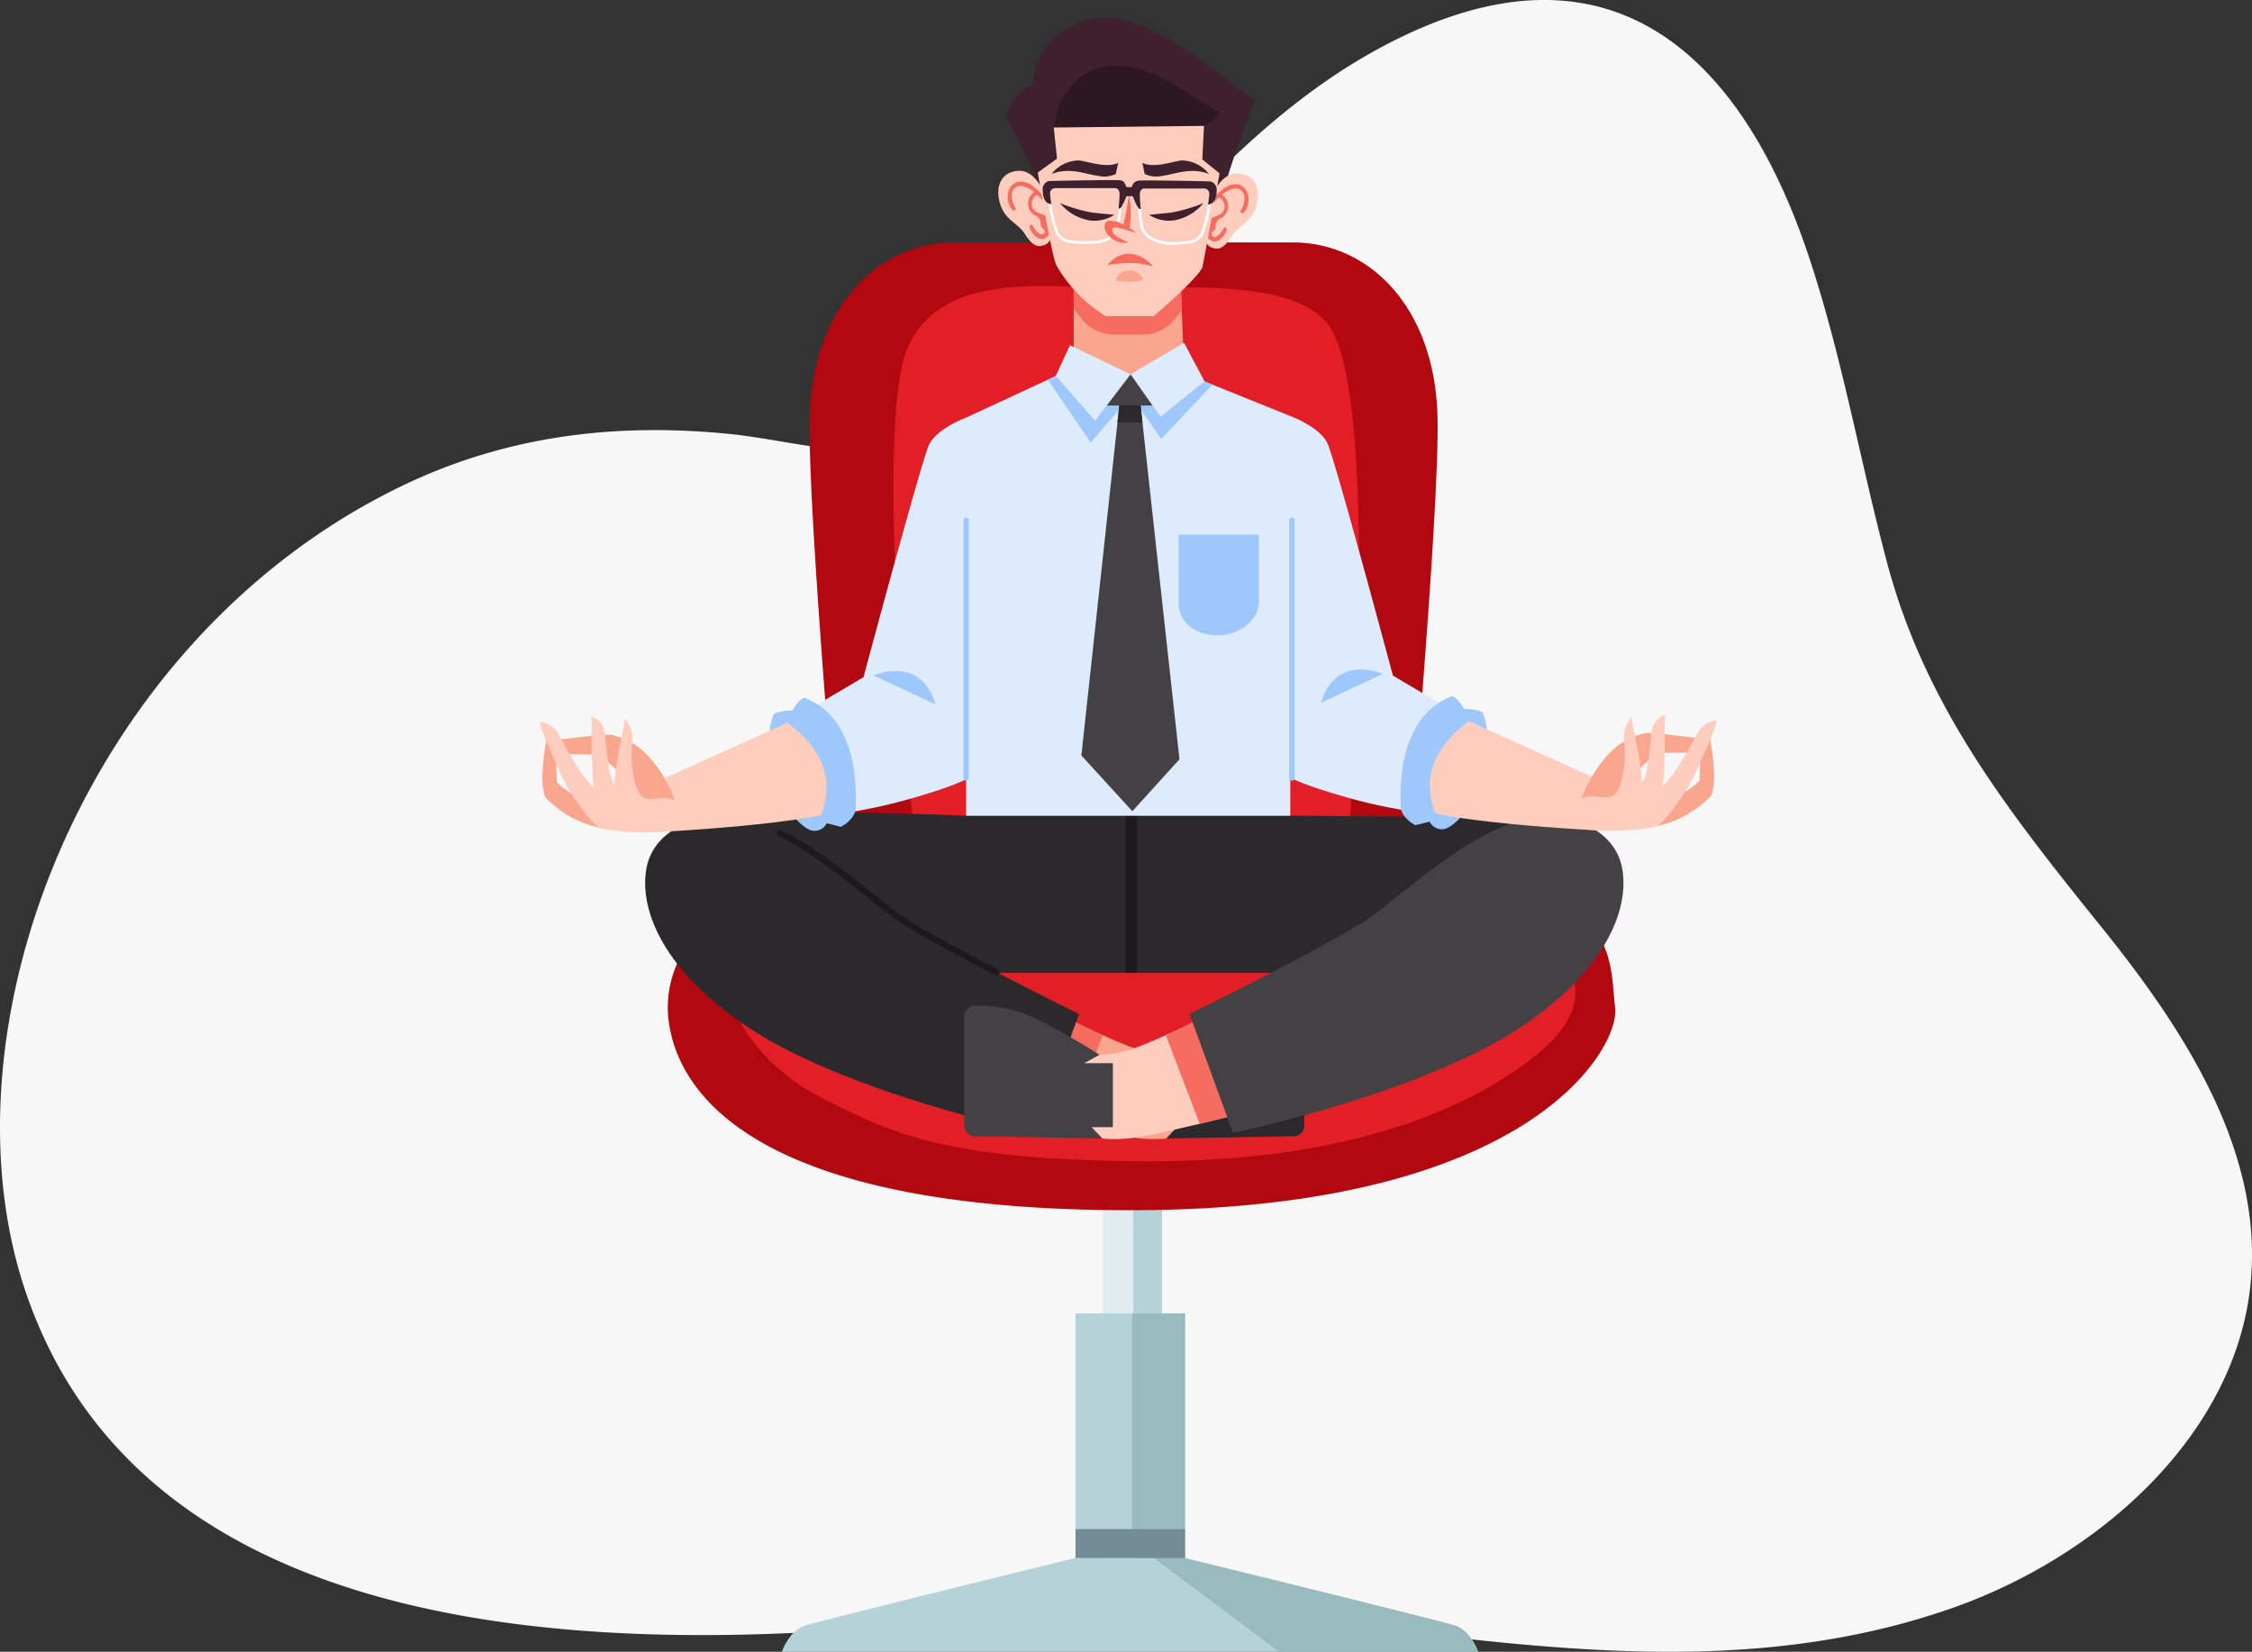 <svg xmlns="http://www.w3.org/2000/svg" width="237.755" height="174.391" viewBox="0 0 237.755 174.391">
  <rect x="0" y="0" width="237.755" height="174.391" fill="#333333" stroke="none"/>
  <g id="Group_205242" data-name="Group 205242" transform="translate(-199 -3414.001)">
    <path id="Path_112294" data-name="Path 112294" d="M349.121,1231.383c-21.449,4.71-43.375.3-64.861-1.841-14.146-1.408-27.785.507-41.965,1.548-36.046,2.644-76.038-2.009-87.569-35.326-9.609-27.763,5.924-68.961,39.393-85.263,11.577-5.64,23.363-6.753,34.864-5.595,6.906.7,14.606,3.345,22.045.553,7.847-2.941,13.653-11.114,18.956-17,7.9-8.765,16.231-17.95,26.821-23.872,24.291-13.589,38.735-.339,46.032,21.438,3.548,10.59,5.434,21.624,8.29,32.392,4.05,15.273,12.844,26.367,22.745,38.659,8.814,10.947,17.064,23.751,15.644,37.638-1.611,15.763-15.811,28.688-31.639,34.2a76.364,76.364,0,0,1-8.755,2.468" transform="translate(47.08 2354.917)" fill="#f7f7f7"/>
    <g id="Group_205241" data-name="Group 205241" transform="translate(627.241 3287.195)">
      <g id="Group_205221" data-name="Group 205221" transform="translate(-357.743 152.401)">
        <g id="Group_205217" data-name="Group 205217" transform="translate(12.037 99.474)">
          <path id="Path_112296" data-name="Path 112296" d="M-250.583,365.769v29.646h-6.224V365.948l3.17-.091Z" transform="translate(290.737 -365.769)" fill="#e1ebf0"/>
          <path id="Path_112297" data-name="Path 112297" d="M-247.654,365.769v29.646h-2.969c-.049-9.669-.091-20.7-.086-29.558Z" transform="translate(287.807 -365.769)" fill="#b4d2d7"/>
          <path id="Path_112298" data-name="Path 112298" d="M-248.58,427.661H-322.1s.755-2.168,2.356-2.734c1.176-.414,19.173-4.844,28.655-7.17v-25.82h11.562v25.836c9.5,2.329,27.417,6.74,28.592,7.153C-249.335,425.494-248.58,427.661-248.58,427.661Z" transform="translate(322.101 -378.339)" fill="#b4d2d7"/>
          <path id="Path_112299" data-name="Path 112299" d="M-214.391,427.661H-235.4l-15.526-11.621v-24.1h5.587v25.836c9.5,2.329,27.417,6.74,28.592,7.153C-215.145,425.494-214.391,427.661-214.391,427.661Z" transform="translate(287.912 -378.339)" fill="#99bbbf"/>
          <path id="Path_112300" data-name="Path 112300" d="M-250.861,435.753v3.068l-11.561-.016v-3.052Z" transform="translate(293.434 -399.386)" fill="#738c96"/>
        </g>
        <g id="Group_205220" data-name="Group 205220" transform="translate(0)">
          <g id="Group_205218" data-name="Group 205218" transform="translate(14.971)">
            <path id="Path_112301" data-name="Path 112301" d="M-250.159,192.661c-.313-11.589-7.308-18.319-15.243-18.319h-35.8c-7.935,0-14.93,6.729-15.243,18.319C-316.716,202.837-313,244.5-313,244.5l29.7-.312,29.7-.312S-249.884,202.837-250.159,192.661Z" transform="translate(316.455 -174.342)" fill="#b1090f"/>
            <path id="Path_112302" data-name="Path 112302" d="M-297.077,241.719c-.315-.315-4.414-43.2-.946-51.71s14.461-6.652,22.582-6.652,17.891-.62,21.7,3.616c6.06,6.744,2.386,54.588,2.386,54.588Z" transform="translate(308.266 -178.59)" fill="#e21f26"/>
          </g>
          <g id="Group_205219" data-name="Group 205219" transform="translate(0 65.804)">
            <path id="Path_112303" data-name="Path 112303" d="M-333.835,303.1a13.778,13.778,0,0,0-10.749,8.978,11.433,11.433,0,0,0-.654,4.594c.485,6.462,6.3,20.677,48.786,20.677s51.693-17.285,51.209-21.324.162-9.531-8.723-12.6C-261.779,300.722-314.429,299.771-333.835,303.1Z" transform="translate(345.266 -300.974)" fill="#b1090f"/>
            <path id="Path_112304" data-name="Path 112304" d="M-332.493,317.545c-.323.453,1.938,6.942,9.692,10.865s13.085,6.339,32.47,6.641,33.6-3.924,42.647-11.017,1.938-12.827-2.423-14.035-60.74-4.829-71.563-1.962S-332.493,317.545-332.493,317.545Z" transform="translate(339.145 -303.849)" fill="#e21f26"/>
          </g>
        </g>
      </g>
      <g id="Group_205240" data-name="Group 205240" transform="translate(-371.241 128.665)">
        <g id="Group_205222" data-name="Group 205222" transform="translate(16.912 83.929)">
          <path id="Path_112305" data-name="Path 112305" d="M-248.236,290.72l-11.4,16.382h-60.115A143.8,143.8,0,0,1-338.7,291.147c3.989-1.71,28.087-.64,28.087-.64h34.222Z" transform="translate(338.695 -290.176)" fill="#2c292d"/>
          <rect id="Rectangle_21179" data-name="Rectangle 21179" width="1.208" height="16.595" transform="translate(44.919 0.33)" fill="#1b191c"/>
        </g>
        <g id="Group_205225" data-name="Group 205225" transform="translate(11.108 84.503)">
          <g id="Group_205224" data-name="Group 205224">
            <path id="Path_112306" data-name="Path 112306" d="M-268.707,342.37c2.356.561,4.858,1.124,6.057,1.328a15.123,15.123,0,0,0,4.207.232c5.3-1.572,6.293-4.29,4.684-6.674a5.116,5.116,0,0,0-4.37-2.168,12.138,12.138,0,0,1-3.941-.795c-.771-.271-1.893-.751-3.058-1.284a40.634,40.634,0,0,1-5.058-2.581c0-.193-3.672,10.5-3.865,10.564C-274.157,341.028-271.537,341.7-268.707,342.37Z" transform="translate(313.45 -310.085)" fill="#faa68e"/>
            <path id="Path_112307" data-name="Path 112307" d="M-268.707,342.37l3.579-9.36a40.634,40.634,0,0,1-5.058-2.581c0-.193-3.672,10.5-3.865,10.564C-274.157,341.028-271.537,341.7-268.707,342.37Z" transform="translate(313.45 -310.085)" fill="#f76c61"/>
            <g id="Group_205223" data-name="Group 205223" transform="translate(53.908 19.816)">
              <path id="Path_112308" data-name="Path 112308" d="M-246.126,342.241h2.25l-1.151,1.2,12.332-.222,1.158-.021a1.127,1.127,0,0,0,1.107-1.127V330.549a1.126,1.126,0,0,0-1.088-1.127c-.331-.01-.727-.01-1.178.015a15.464,15.464,0,0,0-2.967.456c-2.877.732-9.051,4.709-9.051,4.709l1.622.889h-3.035Z" transform="translate(246.126 -329.416)" fill="#2c292d"/>
            </g>
            <path id="Path_112309" data-name="Path 112309" d="M-304.052,311.979l-4.591,12.551s-20.511-4.231-31.054-11.619-10.9-14.559-9.682-17.5,4.949-4.949,10.327-3.8,12.408,7.6,15.85,10.112S-304.052,311.979-304.052,311.979Z" transform="translate(349.866 -291.282)" fill="#2c292d"/>
          </g>
          <path id="Path_112310" data-name="Path 112310" d="M-299.9,309.076a.323.323,0,0,1-.152-.037l-.764-.4c-1.743-.907-3.807-1.992-5.9-3.162l-.258-.144a34.324,34.324,0,0,1-3.715-2.287c-.865-.64-1.716-1.322-2.54-1.981l-.862-.688c-1.253-.993-2.74-2.154-4.27-3.233a35.307,35.307,0,0,0-4.541-2.789.329.329,0,0,1-.147-.442.33.33,0,0,1,.443-.148,35.913,35.913,0,0,1,4.625,2.84c1.543,1.088,3.04,2.256,4.3,3.255l.864.69c.818.656,1.665,1.334,2.52,1.966a33.954,33.954,0,0,0,3.644,2.242l.258.143c2.085,1.166,4.144,2.248,5.882,3.153l.763.4a.331.331,0,0,1,.141.445A.33.33,0,0,1-299.9,309.076Z" transform="translate(337.002 -292.459)" fill="#1b191c"/>
        </g>
        <g id="Group_205227" data-name="Group 205227" transform="translate(44.795 84.503)">
          <path id="Path_112311" data-name="Path 112311" d="M-251.66,342.37c-2.356.561-4.858,1.124-6.057,1.328a15.12,15.12,0,0,1-4.207.232c-5.3-1.572-6.294-4.29-4.684-6.674a5.115,5.115,0,0,1,4.37-2.168,12.134,12.134,0,0,0,3.94-.795c.771-.271,1.893-.751,3.059-1.284a40.607,40.607,0,0,0,5.058-2.581c0-.193,3.672,10.5,3.866,10.564C-246.21,341.028-248.83,341.7-251.66,342.37Z" transform="translate(276.522 -310.085)" fill="#ffcdbe"/>
          <path id="Path_112312" data-name="Path 112312" d="M-240.5,342.37l-3.579-9.36a40.607,40.607,0,0,0,5.058-2.581c0-.193,3.672,10.5,3.866,10.564C-235.051,341.028-237.671,341.7-240.5,342.37Z" transform="translate(265.363 -310.085)" fill="#f76c61"/>
          <g id="Group_205226" data-name="Group 205226" transform="translate(0 19.816)">
            <path id="Path_112313" data-name="Path 112313" d="M-269.341,342.241h-2.25l1.151,1.2-12.332-.222-1.158-.021a1.127,1.127,0,0,1-1.107-1.127V330.549a1.126,1.126,0,0,1,1.088-1.127c.33-.01.727-.01,1.177.015a15.452,15.452,0,0,1,2.967.456c2.877.732,9.052,4.709,9.052,4.709l-1.622.889h3.035Z" transform="translate(285.037 -329.416)" fill="#444145"/>
          </g>
          <path id="Path_112314" data-name="Path 112314" d="M-239.255,311.979l4.59,12.551s20.512-4.231,31.055-11.619,10.9-14.559,9.682-17.5-4.949-4.949-10.328-3.8-12.408,7.6-15.85,10.112S-239.255,311.979-239.255,311.979Z" transform="translate(263.045 -291.282)" fill="#444145"/>
        </g>
        <g id="Group_205228" data-name="Group 205228" transform="translate(75.203 42.063)">
          <path id="Path_112315" data-name="Path 112315" d="M-222.5,209.61s3.1,1.136,3.919,2.877,6.914,24.53,6.914,24.53l7.016,4.148-4.3,10.293a54.814,54.814,0,0,1-8.3-1.792c-4.712-1.383-7.17-2.458-7.63-4.045s-1.639-33.851-1.639-33.851Z" transform="translate(226.521 -209.61)" fill="#ddebfd"/>
          <path id="Path_112316" data-name="Path 112316" d="M-187.853,268.172a5.42,5.42,0,0,0-1.821-.268s-.8-1.393-1.339-1.34a7.39,7.39,0,0,0-4.071,3.911c-1.393,2.732-1.339,6.482-1.286,7.714s1.553,1.982,1.553,1.982l1.5-.375a1.433,1.433,0,0,0,1.661.75c1.072-.375,2.464-1.982,3.268-3.8C-186.386,272.205-187.424,268.439-187.853,268.172Z" transform="translate(212.048 -236.968)" fill="#9ec8fc"/>
          <path id="Path_112317" data-name="Path 112317" d="M-173.1,283.12s-11.264-.584-16.756-1.764c-.718-2.053-1.694-5.8,3.541-9.751l13.651,6.159A4.754,4.754,0,0,1-173.1,283.12Z" transform="translate(209.185 -239.39)" fill="#ffcdbe"/>
          <path id="Path_112318" data-name="Path 112318" d="M-146.714,274.553s-.42,1.2-1.26,1.439-3-.03-3.659.27a11.378,11.378,0,0,0-3.929,4.529c-1.35,2.609-3.869,1.649-4.019.63s1.59-3.9,2.789-5.128a7.216,7.216,0,0,1,3.928-2.25C-151.663,273.923-147.224,274.673-146.714,274.553Z" transform="translate(194.37 -240.554)" fill="#faa68e"/>
          <path id="Path_112319" data-name="Path 112319" d="M-139.789,274.089s1.073,4.914.209,6.612a11.016,11.016,0,0,1-6.761,3.336,27.8,27.8,0,0,1,2.2-3.067,6.629,6.629,0,0,0,3.365-1.906c.089-2.681.06-3.664.06-3.664Z" transform="translate(188.006 -240.583)" fill="#faa68e"/>
          <path id="Path_112320" data-name="Path 112320" d="M-146.529,270.867a2.72,2.72,0,0,0-2.033,1.462c-.713,1.355-2.817,5.135-3.673,5.456.464-2.5.143-6.668.321-7.489a2.151,2.151,0,0,0-1.426,1.676c-.214,1.319-.356,4.957-1.07,5.492.036-2.139-1.105-6.276-1.034-6.918a3.181,3.181,0,0,0-.784,2.781c.142,1.319,0,4.1-.928,5.277s-2.959-.713-4.35,1.319.5,2.425,2.069,2.568a26.46,26.46,0,0,0,6.49-.356c.963-.356,3.281-3.709,4.065-5.385S-146.28,271.045-146.529,270.867Z" transform="translate(195.524 -238.761)" fill="#ffcdbe"/>
          <path id="Path_112321" data-name="Path 112321" d="M-205.977,261.562l-6.526,3.054S-211.531,259.618-205.977,261.562Z" transform="translate(219.787 -234.35)" fill="#9ec8fc"/>
        </g>
        <g id="Group_205229" data-name="Group 205229" transform="translate(0 42.229)">
          <path id="Path_112322" data-name="Path 112322" d="M-301.144,209.929s-3.1,1.136-3.919,2.877-6.914,24.53-6.914,24.53l-7.016,4.148,4.3,10.294a54.861,54.861,0,0,0,8.3-1.793c4.711-1.382,7.17-2.458,7.63-4.045s1.638-33.851,1.638-33.851Z" transform="translate(346.143 -209.929)" fill="#ddebfd"/>
          <path id="Path_112323" data-name="Path 112323" d="M-324.077,268.491a5.422,5.422,0,0,1,1.821-.268s.8-1.393,1.339-1.339a7.391,7.391,0,0,1,4.071,3.91c1.393,2.732,1.34,6.483,1.286,7.715s-1.554,1.982-1.554,1.982l-1.5-.375a1.432,1.432,0,0,1-1.661.75c-1.071-.375-2.464-1.982-3.268-3.8C-325.543,272.525-324.505,268.759-324.077,268.491Z" transform="translate(348.899 -237.287)" fill="#9ec8fc"/>
          <path id="Path_112324" data-name="Path 112324" d="M-347.327,283.44s11.264-.584,16.755-1.764c.719-2.053,1.693-5.8-3.541-9.751l-13.651,6.158A4.754,4.754,0,0,0-347.327,283.44Z" transform="translate(360.259 -239.709)" fill="#ffcdbe"/>
          <path id="Path_112325" data-name="Path 112325" d="M-368.62,274.872s.42,1.2,1.26,1.44,3-.03,3.659.27a11.382,11.382,0,0,1,3.928,4.529c1.35,2.609,3.869,1.649,4.019.63s-1.59-3.9-2.789-5.128a7.221,7.221,0,0,0-3.929-2.25C-363.672,274.242-368.11,274.992-368.62,274.872Z" transform="translate(369.982 -240.873)" fill="#faa68e"/>
          <path id="Path_112326" data-name="Path 112326" d="M-370.2,274.408s-1.072,4.914-.208,6.612a11.01,11.01,0,0,0,6.761,3.336,27.766,27.766,0,0,0-2.2-3.067,6.63,6.63,0,0,1-3.366-1.906c-.089-2.68-.059-3.663-.059-3.663Z" transform="translate(371.005 -240.902)" fill="#faa68e"/>
          <path id="Path_112327" data-name="Path 112327" d="M-371.218,271.186a2.72,2.72,0,0,1,2.033,1.462c.713,1.355,2.817,5.135,3.673,5.456-.464-2.5-.142-6.668-.321-7.488a2.15,2.15,0,0,1,1.426,1.676c.214,1.319.357,4.956,1.07,5.492-.036-2.14,1.105-6.276,1.034-6.918a3.181,3.181,0,0,1,.785,2.781c-.143,1.319,0,4.1.927,5.278s2.96-.713,4.35,1.319-.5,2.425-2.068,2.567a26.465,26.465,0,0,1-6.49-.356c-.962-.357-3.281-3.709-4.065-5.385S-371.467,271.365-371.218,271.186Z" transform="translate(371.241 -239.08)" fill="#ffcdbe"/>
          <path id="Path_112328" data-name="Path 112328" d="M-303.489,261.881l6.526,3.055S-297.935,259.937-303.489,261.881Z" transform="translate(338.696 -234.669)" fill="#9ec8fc"/>
        </g>
        <g id="Group_205231" data-name="Group 205231" transform="translate(44.716 37.66)">
          <g id="Group_205230" data-name="Group 205230">
            <path id="Path_112329" data-name="Path 112329" d="M-250.423,205.54v42.2h-34.222v-42.03l8.615-4,.854-.4,7.891-.167,7.808.748.844.34Z" transform="translate(284.928 -201.137)" fill="#ddebfd"/>
            <path id="Path_112330" data-name="Path 112330" d="M-250.669,202.225l-5.411,5.734-3.181-4.579-4.261,4.961-4.543-6.64.854-.4,7.891-.167,7.808.748Z" transform="translate(276.964 -201.137)" fill="#9ec8fc"/>
            <path id="Path_112331" data-name="Path 112331" d="M-250.873,244.345l-4.976,5.483-5.381-5.889,3.811-35.157.251-2.314h2.133l.255,2.314Z" transform="translate(273.68 -203.698)" fill="#444145"/>
            <path id="Path_112332" data-name="Path 112332" d="M-251.259,208.781H-253.9l.251-2.314h2.133Z" transform="translate(270.158 -203.698)" fill="#2c292d"/>
            <path id="Path_112333" data-name="Path 112333" d="M-258.112,204.437h7.159l-3.587-3.3Z" transform="translate(272.182 -201.138)" fill="#444145"/>
            <path id="Path_112334" data-name="Path 112334" d="M-241.473,233.707H-233v7.164c0,1.541-1.7,3.467-4.391,3.467s-4.083-1.695-4.083-3.39Z" transform="translate(264.19 -216.782)" fill="#9ec8fc"/>
            <path id="Path_112335" data-name="Path 112335" d="M-284.906,258.039a.282.282,0,0,1-.283-.283v-27.21a.282.282,0,0,1,.283-.283.283.283,0,0,1,.283.283v27.21A.283.283,0,0,1-284.906,258.039Z" transform="translate(285.189 -215.129)" fill="#9ec8fc"/>
            <path id="Path_112336" data-name="Path 112336" d="M-218.713,258.039a.282.282,0,0,1-.283-.283v-27.21a.282.282,0,0,1,.283-.283.283.283,0,0,1,.283.283v27.21A.283.283,0,0,1-218.713,258.039Z" transform="translate(253.393 -215.129)" fill="#9ec8fc"/>
          </g>
        </g>
        <g id="Group_205239" data-name="Group 205239" transform="translate(48.394)">
          <g id="Group_205232" data-name="Group 205232" transform="translate(6.075 27.878)">
            <path id="Path_112337" data-name="Path 112337" d="M-251.2,190.141a45.666,45.666,0,0,1-5.589,1.954c-.77,0-6-1.184-6-1.184v-8.555l11.293-.043.115,3,.034.893Z" transform="translate(264.677 -182.313)" fill="#faa68e"/>
            <path id="Path_112338" data-name="Path 112338" d="M-251.382,185.315l-.66.862a4.412,4.412,0,0,1-3.5,1.728H-258.5a4.414,4.414,0,0,1-3.422-1.629c-.3-.364-.6-.75-.863-1.119v-2.8l11.293-.043Z" transform="translate(264.677 -182.313)" fill="#f76c61"/>
            <path id="Path_112339" data-name="Path 112339" d="M-258.531,198.3l-6.4-3.073-1.5,3.239,4.153,4.735Z" transform="translate(266.422 -188.515)" fill="#ddebfd"/>
            <path id="Path_112340" data-name="Path 112340" d="M-251.237,198.067l3.156,4.485,4.652-3.738-2.16-4.07Z" transform="translate(259.128 -188.285)" fill="#ddebfd"/>
          </g>
          <g id="Group_205233" data-name="Group 205233" transform="translate(0.797)">
            <path id="Path_112341" data-name="Path 112341" d="M-272.644,147.81c-.036-.108-2.238-6.209-3.934-8.519a5.217,5.217,0,0,1,2.888-3.609s-.253-4.8,5.451-6.678,12.337,4.478,17.977,8.375c-1.335,3.429-3.024,7.938-3.353,10.015C-260.479,147.393-272.644,147.81-272.644,147.81Z" transform="translate(276.578 -128.665)" fill="#3e212c"/>
            <path id="Path_112342" data-name="Path 112342" d="M-266.842,144.956s.487-5.544,5.444-6.435,10.769,4.6,12.16,4.778a3.814,3.814,0,0,1-1.745,1.484l-4.032,2.8Z" transform="translate(271.901 -133.352)" fill="#2d1720"/>
          </g>
          <g id="Group_205234" data-name="Group 205234" transform="translate(0 16.175)">
            <path id="Path_112343" data-name="Path 112343" d="M-273.324,162.007s-.922-2.251-2.588-2.216-2.57,1.383-2.056,3.315,1.879,2.127,2.623,3.3,1.259,1.454,1.914,1.276a1.117,1.117,0,0,0,.9-1.1C-272.473,166.066-273.324,162.007-273.324,162.007Z" transform="translate(278.112 -159.791)" fill="#ffcdbe"/>
            <path id="Path_112344" data-name="Path 112344" d="M-272.328,165.5c-.437-.2-.916-.247-1.194-.69a1.068,1.068,0,0,1,.457-1.458,6.4,6.4,0,0,1,.813.986c.129.18.419.018.3-.179a5.6,5.6,0,0,0-1.4-1.569,2.134,2.134,0,0,0-1.765-.611,1.479,1.479,0,0,0-1,1.071,2.107,2.107,0,0,0,.444,1.928c.144.136.4-.084.351-.168a2.47,2.47,0,0,1-.418-1.567.91.91,0,0,1,1.212-.777,3.009,3.009,0,0,1,1.147.6,1.446,1.446,0,0,0-.1,2.348,1.429,1.429,0,0,0,.241.149.927.927,0,0,1,.536.842.619.619,0,0,0,.285.552.312.312,0,0,1-.256.56l-.034-.01c-.454-.151-.67-.607-.9-.983-.057-.091-.327.132-.284.242.2.528.6,1.145,1.2,1.238.55.084,1.114-.563,1.2-1.1A1.369,1.369,0,0,0-272.328,165.5Z" transform="translate(277.179 -160.823)" fill="#f76c61"/>
          </g>
          <g id="Group_205235" data-name="Group 205235" transform="translate(21.714 16.449)">
            <path id="Path_112345" data-name="Path 112345" d="M-235.3,162.534s.922-2.252,2.588-2.216,2.57,1.382,2.056,3.314-1.879,2.127-2.624,3.3-1.259,1.453-1.914,1.276a1.118,1.118,0,0,1-.9-1.1C-236.148,166.593-235.3,162.534-235.3,162.534Z" transform="translate(236.216 -160.318)" fill="#ffcdbe"/>
            <path id="Path_112346" data-name="Path 112346" d="M-236.312,167.432c.081.535.645,1.183,1.2,1.1.6-.093,1-.71,1.2-1.237.042-.11-.228-.333-.285-.242-.233.376-.449.832-.9.983l-.034.01a.311.311,0,0,1-.256-.56.619.619,0,0,0,.285-.552.928.928,0,0,1,.536-.842,1.434,1.434,0,0,0,.242-.149,1.446,1.446,0,0,0-.1-2.348,3,3,0,0,1,1.148-.6.909.909,0,0,1,1.211.777,2.466,2.466,0,0,1-.417,1.567c-.053.085.206.3.351.168a2.106,2.106,0,0,0,.444-1.927,1.478,1.478,0,0,0-1-1.071,2.132,2.132,0,0,0-1.764.611,5.578,5.578,0,0,0-1.4,1.569c-.118.2.173.359.3.179a6.368,6.368,0,0,1,.813-.987,1.069,1.069,0,0,1,.457,1.458c-.278.442-.756.493-1.194.69A1.368,1.368,0,0,0-236.312,167.432Z" transform="translate(236.325 -161.35)" fill="#f76c61"/>
          </g>
          <path id="Path_112347" data-name="Path 112347" d="M-270.085,155.588s1.34,8.254,1.944,9.766a15.24,15.24,0,0,0,5.229,5.4h5.056s4.494-3.8,5.142-5.142c.432-2.074,1.815-9.939,1.815-9.939l-1.815-1.469.173-3.543-15.859.173.346,3.284Z" transform="translate(274.256 -139.231)" fill="#ffcdbe"/>
          <g id="Group_205236" data-name="Group 205236" transform="translate(11.542 24.93)">
            <path id="Path_112348" data-name="Path 112348" d="M-255.9,177.849a13.306,13.306,0,0,1,2.207-.233,8.509,8.509,0,0,1,2.547.361,3.322,3.322,0,0,0-2.441-1.338A2.807,2.807,0,0,0-255.9,177.849Z" transform="translate(255.9 -176.639)" fill="#f76c61"/>
            <path id="Path_112349" data-name="Path 112349" d="M-254.266,181.018a1.46,1.46,0,0,1,1.337-.955c1.107-.107,1.656.87,1.486,1.019S-254.245,181.336-254.266,181.018Z" transform="translate(255.115 -178.28)" fill="#faa68e"/>
          </g>
          <path id="Path_112350" data-name="Path 112350" d="M-248.848,157.93l.252,1.176a2.773,2.773,0,0,0,1.848.2c1.345-.168,3.053-.952,4.929-.2a3.684,3.684,0,0,0-2.885-1.429C-245.6,157.762-247.615,158.546-248.848,157.93Z" transform="translate(264.055 -142.597)" fill="#3e212c"/>
          <path id="Path_112351" data-name="Path 112351" d="M-260.252,157.93l-.252,1.176a2.772,2.772,0,0,1-1.848.2c-1.344-.168-3.053-.952-4.929-.2a3.684,3.684,0,0,1,2.885-1.429C-263.5,157.762-261.484,158.546-260.252,157.93Z" transform="translate(272.91 -142.597)" fill="#3e212c"/>
          <g id="Group_205238" data-name="Group 205238" transform="translate(4.685 17.15)">
            <g id="Group_205237" data-name="Group 205237" transform="translate(1.83 2.435)">
              <path id="Path_112352" data-name="Path 112352" d="M-245.139,167.353c-1.275.137-2.353.235-2.353.235a3.9,3.9,0,0,0,2.647.588,5.187,5.187,0,0,0,3.1-1.823A16.959,16.959,0,0,1-245.139,167.353Z" transform="translate(256.888 -166.353)" fill="#3e212c"/>
              <path id="Path_112353" data-name="Path 112353" d="M-262.182,167.353c1.275.137,2.353.235,2.353.235a3.9,3.9,0,0,1-2.647.588,5.189,5.189,0,0,1-3.1-1.823A16.968,16.968,0,0,0-262.182,167.353Z" transform="translate(265.574 -166.353)" fill="#3e212c"/>
            </g>
            <path id="Path_112354" data-name="Path 112354" d="M-260.238,163.734c0,.166-.031.7-.079,1.292a13.547,13.547,0,0,1-.255,1.981.142.142,0,0,1-.18.088.141.141,0,0,1-.087-.179,11.765,11.765,0,0,0,.223-1.708c.057-.661.1-1.3.1-1.474,0-.311-.087-.682-.5-.682h-6.233a.555.555,0,0,0-.6.6,9.186,9.186,0,0,0,.139,1.083,12.849,12.849,0,0,0,.766,3.033,1.624,1.624,0,0,0,1.292.793c1.082.155,3.621.234,4.121-.537a.142.142,0,0,1,.2-.042.142.142,0,0,1,.042.2c-.4.621-1.675.762-2.749.762a14.07,14.07,0,0,1-1.649-.1,1.89,1.89,0,0,1-1.478-.905,12.9,12.9,0,0,1-.837-3.269,9.155,9.155,0,0,1-.126-1.015.833.833,0,0,1,.88-.88h6.233C-260.53,162.77-260.238,163.13-260.238,163.734Z" transform="translate(268.633 -162.197)" fill="#fff"/>
            <path id="Path_112355" data-name="Path 112355" d="M-253.879,168.166a10.153,10.153,0,0,0-.065-3.54,30.935,30.935,0,0,1-.585,3.177,2.758,2.758,0,0,0-1.531-.421c-.777.194-.554,1.462.633,2.072a2.127,2.127,0,0,0,1.442.222,9.224,9.224,0,0,1-1.152-.562c-.416-.263-.733-.715-.455-.98.248-.236,2.305.543,2.34.5A2.144,2.144,0,0,0-253.879,168.166Z" transform="translate(263.052 -163.089)" fill="#f76c61"/>
            <path id="Path_112356" data-name="Path 112356" d="M-260.23,163.32a7.255,7.255,0,0,1-.55,1.178.379.379,0,0,1-.174.174.547.547,0,0,1-.125.008c.057-.662.1-1.3.1-1.474,0-.311-.087-.682-.5-.682h-6.233a.555.555,0,0,0-.6.6,9.173,9.173,0,0,0,.139,1.083.9.9,0,0,1-.3-.068c-.58-.243-.6-1.065-.624-1.426a.922.922,0,0,1,.612-.933c.128-.032,7.11-.146,7.512-.1s.5.176.708.691A1.019,1.019,0,0,1-260.23,163.32Z" transform="translate(269.096 -161.667)" fill="#3e212c"/>
            <path id="Path_112357" data-name="Path 112357" d="M-242.874,162.863h-6.233c-.489,0-.782.361-.782.964,0,.166.032.7.081,1.3a14.135,14.135,0,0,0,.249,1.959,1.4,1.4,0,0,0,.135.46,2.131,2.131,0,0,0,.622.76,4.486,4.486,0,0,0,2.76.762,11.211,11.211,0,0,0,1.608-.131,1.9,1.9,0,0,0,1.478-.9,12.905,12.905,0,0,0,.837-3.27,9.063,9.063,0,0,0,.126-1.016A.833.833,0,0,0-242.874,162.863Zm-.309,5a1.628,1.628,0,0,1-1.3.794,10.951,10.951,0,0,1-1.567.129,4.2,4.2,0,0,1-2.579-.7,1.537,1.537,0,0,1-.652-1.031v-.021l-.006-.02a11.492,11.492,0,0,1-.224-1.707c-.057-.663-.1-1.3-.1-1.475,0-.311.087-.682.5-.682h6.233a.555.555,0,0,1,.6.6,9.214,9.214,0,0,1-.14,1.085A12.837,12.837,0,0,1-243.183,167.859Z" transform="translate(259.869 -162.242)" fill="#fff"/>
            <path id="Path_112358" data-name="Path 112358" d="M-242.053,162.8c-.028.362-.044,1.184-.624,1.427a.9.9,0,0,1-.3.068,9.216,9.216,0,0,0,.14-1.085.555.555,0,0,0-.6-.6h-6.233c-.412,0-.5.371-.5.682,0,.178.038.812.1,1.475a.585.585,0,0,1-.125-.008.375.375,0,0,1-.173-.171,5.645,5.645,0,0,1-.485-1.034,1.6,1.6,0,0,1-.149-1.13.816.816,0,0,1,.822-.658c.4-.048,7.384.064,7.513.1A.923.923,0,0,1-242.053,162.8Z" transform="translate(260.427 -161.712)" fill="#3e212c"/>
            <path id="Path_112359" data-name="Path 112359" d="M-252.61,164.066h1.281v-.956h-1.3Z" transform="translate(261.185 -162.361)" fill="#3e212c"/>
          </g>
        </g>
      </g>
    </g>
  </g>
</svg>
